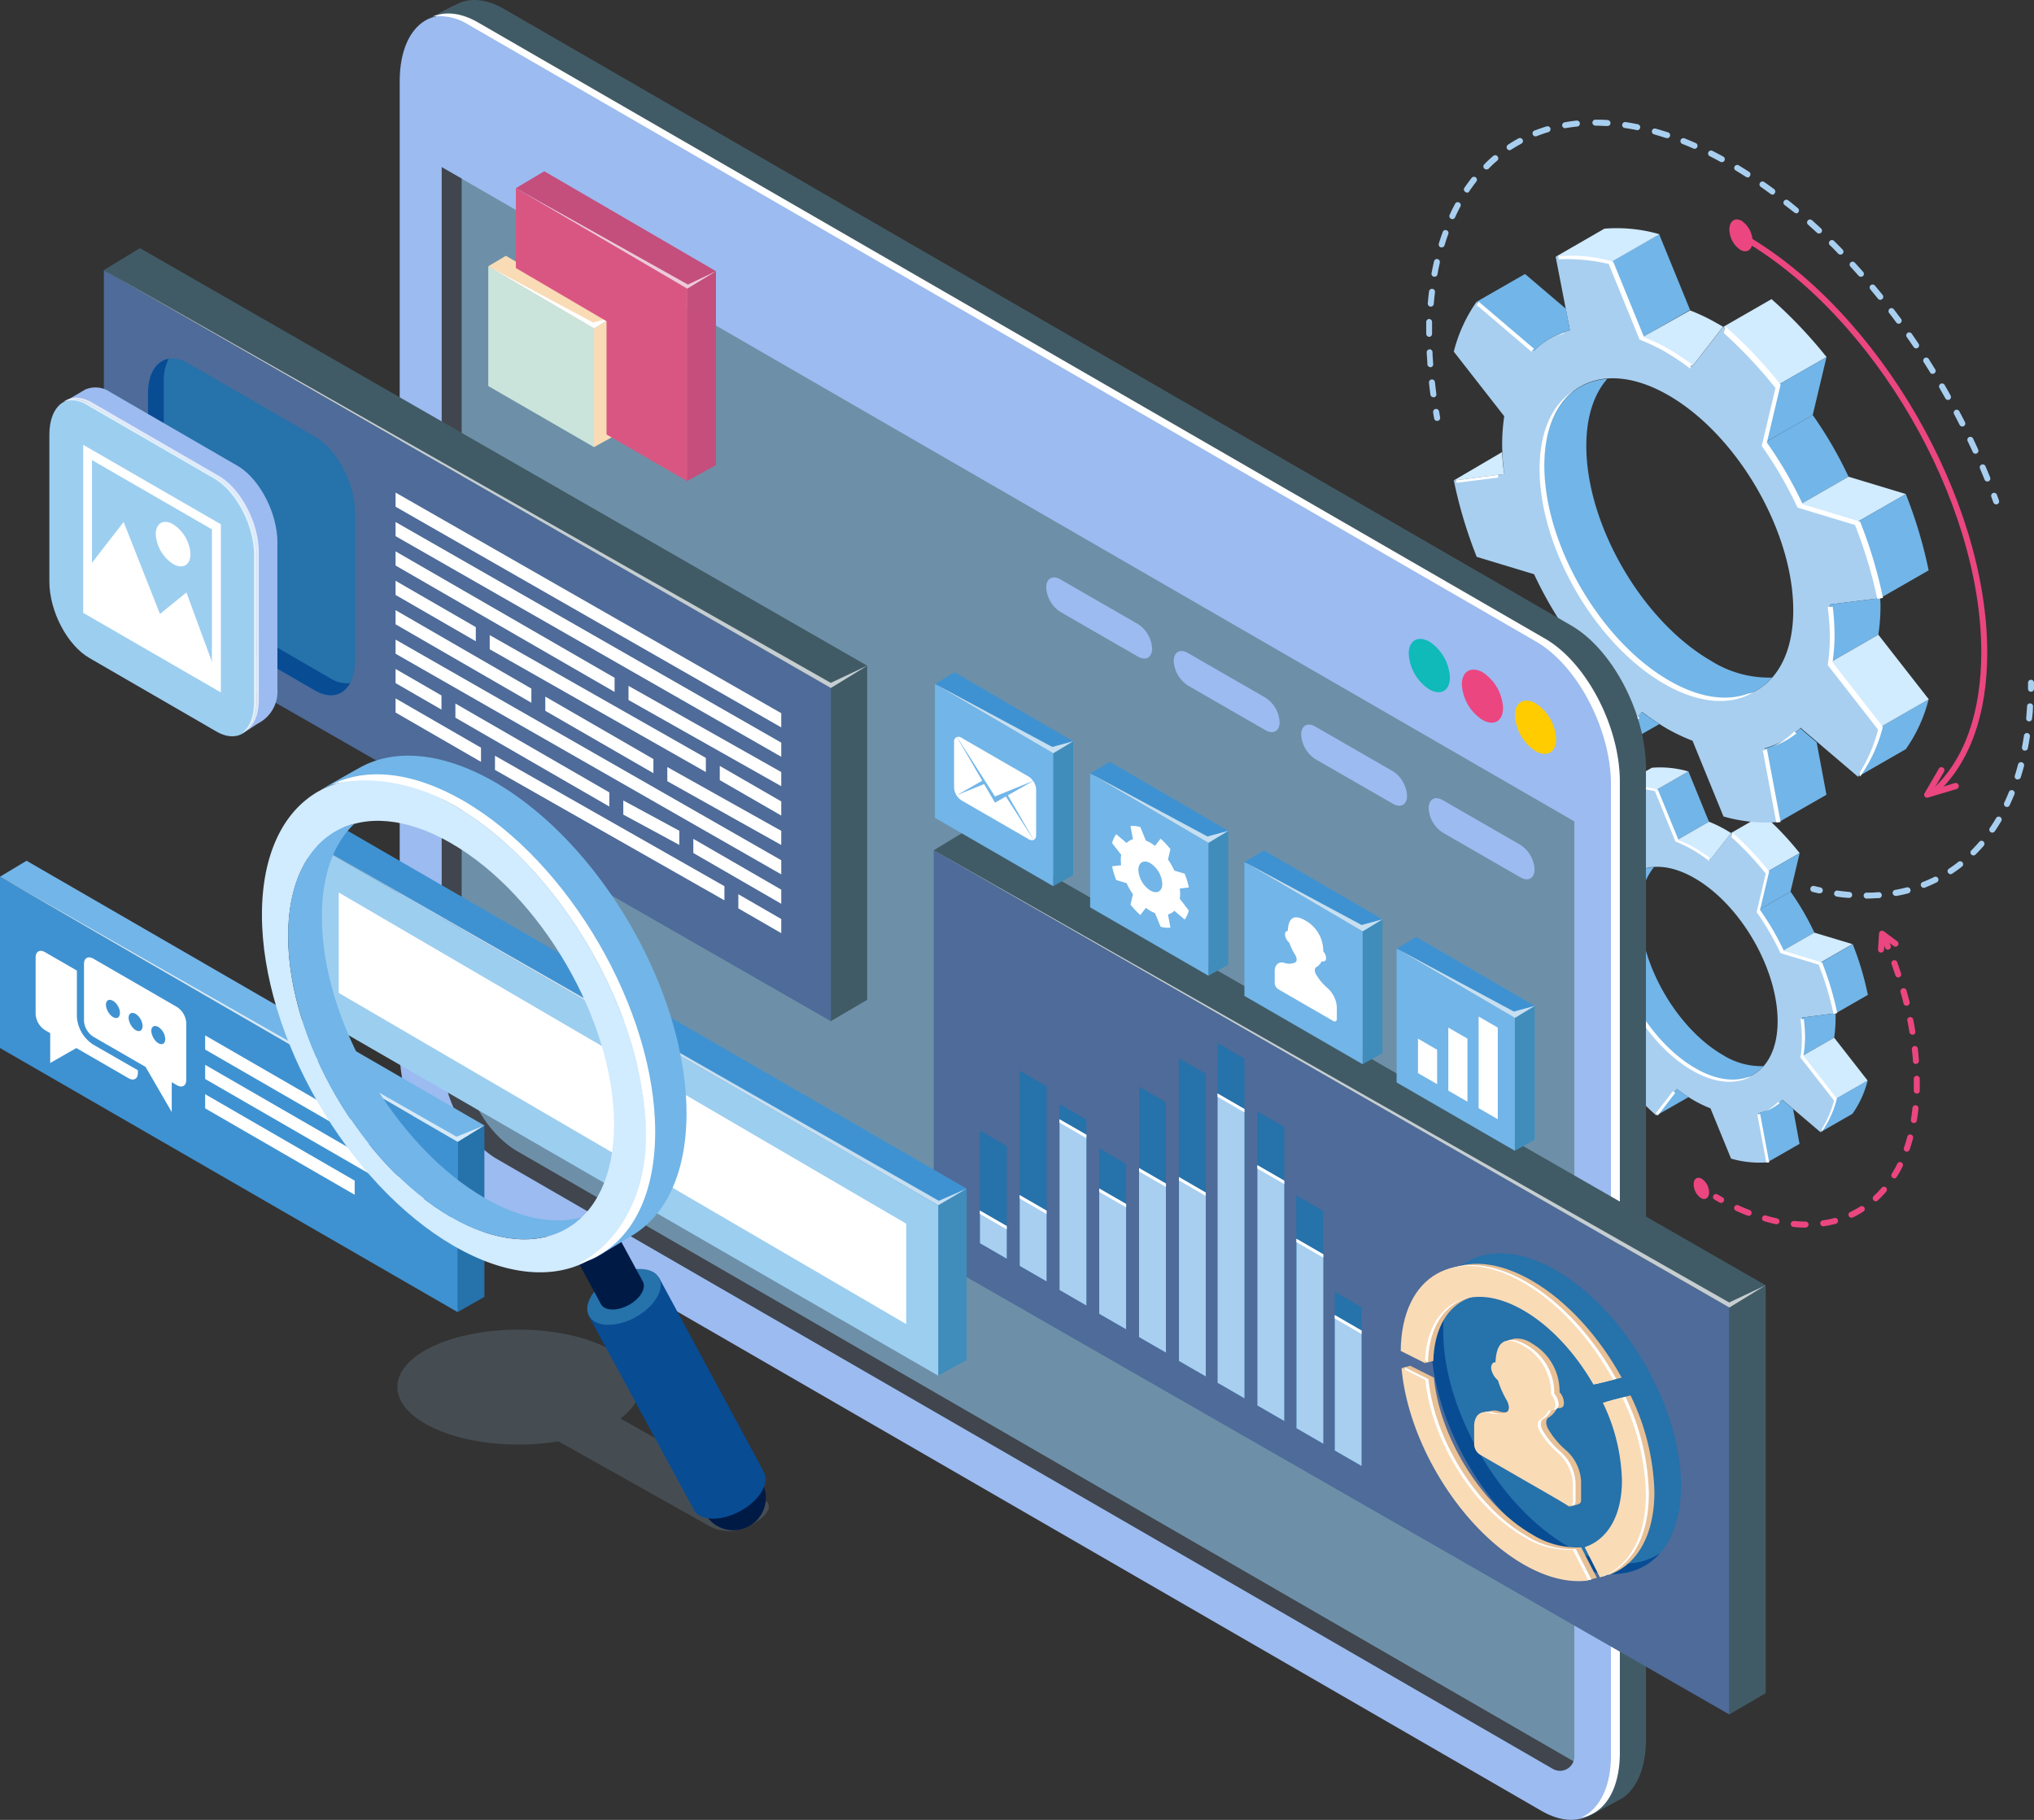 <svg xmlns="http://www.w3.org/2000/svg" width="692.348" height="619.469" viewBox="0 0 692.348 619.469">
  <rect x="0" y="0" width="692.348" height="619.469" fill="#333333" stroke="none"/>
  <g id="Asset_8" data-name="Asset 8" transform="translate(0 0.001)">
    <g id="Layer_2" data-name="Layer 2" transform="translate(0 -0.001)">
      <g id="Layer_1" data-name="Layer 1">
        <path id="Path_1917" data-name="Path 1917" d="M307.832,209.212c-15.584-9-28.222-30.782-28.222-48.764a22.594,22.594,0,0,1,4.754-15.178c-8.554.63-14.345,7.782-14.345,19.871,0,17.88,12.638,39.661,28.222,48.764,9.793,5.649,18.286,4.876,23.427-.894a24.646,24.646,0,0,1-13.837-3.8Z" transform="translate(278.616 149.897)" fill="#72b5e8"/>
        <path id="Path_1918" data-name="Path 1918" d="M345.663,217.372a56.254,56.254,0,0,0-.488-6.847l11.4-1.443a102.629,102.629,0,0,0-5.161-17.271l-13-3.921a88.446,88.446,0,0,0-8.127-13.959l3.109-13.105A103.4,103.4,0,0,0,320.956,147.7l-6.949,9.042a56.387,56.387,0,0,0-5.73-3.84,43,43,0,0,0-5.709-2.763l-6.99-17.108a34.155,34.155,0,0,0-12.455-1.26l3.109,16.7a17.941,17.941,0,0,0-8.127,4.612l-12.983-11.074a33.85,33.85,0,0,0-5.181,11.3l11.4,14.609a43.813,43.813,0,0,0-.467,6.278,56.471,56.471,0,0,0,.467,6.847l-11.4,1.443a102.728,102.728,0,0,0,5.181,17.271l12.983,3.921a92.715,92.715,0,0,0,8.127,13.959l-3.109,13.105a103.617,103.617,0,0,0,12.455,13.126l6.99-9.042a56.138,56.138,0,0,0,5.709,3.84,43.2,43.2,0,0,0,5.73,2.763l7.01,17.108a34.542,34.542,0,0,0,12.435,1.26l-3.109-16.7a17.738,17.738,0,0,0,8.127-4.612l13,11.073a34.034,34.034,0,0,0,5.161-11.3l-11.4-14.609a43.734,43.734,0,0,0,.427-6.278Zm-37.02,10.586c-15.584-9-28.222-30.782-28.222-48.764S293.059,154.1,308.643,163.1s28.222,30.782,28.222,48.662S324.227,236.959,308.643,227.957Z" transform="translate(268.215 135.844)" fill="#a8cff0"/>
        <path id="Path_1919" data-name="Path 1919" d="M295.4,146.348l-6.99-17.108L277.48,135.5l6.99,17.128Z" transform="translate(286.314 133.356)" fill="#72b5e8"/>
        <path id="Path_1920" data-name="Path 1920" d="M280.92,143.938a43,43,0,0,1,5.71,2.763,56.385,56.385,0,0,1,5.73,3.84l6.99-9.042h0s-1.178-.731-1.788-1.077a43,43,0,0,0-5.709-2.763Z" transform="translate(289.863 142.044)" fill="#d1ebff"/>
        <path id="Path_1921" data-name="Path 1921" d="M294.716,129.937a34.542,34.542,0,0,0-12.435-1.26l-10.931,6.278a34.155,34.155,0,0,1,12.455,1.26Z" transform="translate(279.988 132.659)" fill="#d1ebff"/>
        <path id="Path_1922" data-name="Path 1922" d="M313.346,149.586a103.4,103.4,0,0,0-12.435-13.126L290,142.738a103.391,103.391,0,0,1,12.435,13.126Z" transform="translate(299.232 140.806)" fill="#d1ebff"/>
        <path id="Path_1923" data-name="Path 1923" d="M297.709,149.2,294.58,162.3l10.931-6.278,3.109-13.105Z" transform="translate(303.958 147.472)" fill="#72b5e8"/>
        <path id="Path_1924" data-name="Path 1924" d="M294.58,155.648a88.448,88.448,0,0,1,8.127,13.959l10.931-6.278a90.049,90.049,0,0,0-8.127-13.959Z" transform="translate(303.958 154.127)" fill="#72b5e8"/>
        <path id="Path_1925" data-name="Path 1925" d="M298.56,162.518l13,3.921,10.931-6.278-13-3.921Z" transform="translate(308.065 161.216)" fill="#d1ebff"/>
        <path id="Path_1926" data-name="Path 1926" d="M305,164.448a102.63,102.63,0,0,1,5.161,17.271l10.931-6.278a102.624,102.624,0,0,0-5.161-17.271Z" transform="translate(314.71 163.207)" fill="#72b5e8"/>
        <path id="Path_1927" data-name="Path 1927" d="M283.58,146.4l-.894-4.856-9.265-7.884-10.911,6.278,12.983,11.073A17.941,17.941,0,0,1,283.58,146.4Z" transform="translate(270.867 137.917)" fill="#72b5e8"/>
        <path id="Path_1928" data-name="Path 1928" d="M310.121,187.308a34.033,34.033,0,0,1-5.161,11.3l10.931-6.278a34.032,34.032,0,0,0,5.161-11.3Z" transform="translate(314.668 186.795)" fill="#72b5e8"/>
        <path id="Path_1929" data-name="Path 1929" d="M312.78,178.06a43.721,43.721,0,0,0,.488-6.278c0-.671,0-1.341,0-2.032l-11.338,1.443a56.274,56.274,0,0,1,.488,6.847,43.717,43.717,0,0,1-.488,6.278Z" transform="translate(311.542 175.156)" fill="#72b5e8"/>
        <path id="Path_1930" data-name="Path 1930" d="M301.89,180.118l11.4,14.609,10.931-6.278-11.4-14.609Z" transform="translate(311.501 179.376)" fill="#d1ebff"/>
        <path id="Path_1931" data-name="Path 1931" d="M302.687,184.23a17.737,17.737,0,0,1-8.127,4.612l3.109,16.7,10.931-6.278-2.194-11.846Z" transform="translate(303.937 190.097)" fill="#72b5e8"/>
        <path id="Path_1932" data-name="Path 1932" d="M270.911,153.49,260,159.951l11.4-1.443A42.372,42.372,0,0,1,270.911,153.49Z" transform="translate(268.277 158.378)" fill="#d1ebff"/>
        <path id="Path_1933" data-name="Path 1933" d="M284.469,182.43l-6.99,9.042,10.992-6.278C287.131,184.34,285.79,183.426,284.469,182.43Z" transform="translate(286.314 188.24)" fill="#72b5e8"/>
        <g id="Group_1294" data-name="Group 1294" transform="translate(528.744 267.445)">
          <path id="Path_1934" data-name="Path 1934" d="M272.994,140.383v-.163c-.508.2-1.016.447-1.5.691C271.957,140.728,272.526,140.525,272.994,140.383Z" transform="translate(-248.612 -122.76)" fill="#fff"/>
          <path id="Path_1935" data-name="Path 1935" d="M269.7,156.06l-9.468,1.2a5.281,5.281,0,0,1,.122.549l9.407-1.2Z" transform="translate(-260.23 -106.415)" fill="#fff"/>
          <path id="Path_1936" data-name="Path 1936" d="M301.753,153.418l-3.109,13.105a91.013,91.013,0,0,1,8.127,13.959l13,3.921a104.063,104.063,0,0,1,5.039,16.722l1.28-.223a102.429,102.429,0,0,0-5.161-17.25l-13-3.942a89.171,89.171,0,0,0-8.127-13.938l3.129-13.126a104.933,104.933,0,0,0-12.455-13.126l-.427,1.443a105.231,105.231,0,0,1,11.7,12.455Z" transform="translate(-229.461 -123.482)" fill="#fff"/>
          <path id="Path_1937" data-name="Path 1937" d="M298.879,212.248c-15.584-8.981-28.222-30.782-28.222-48.662,0-7.9,2.479-13.674,6.583-16.925-4.734,3.048-7.66,9.123-7.66,17.7,0,17.88,12.638,39.661,28.222,48.662,7.863,4.551,14.975,4.937,20.095,2.032a11.083,11.083,0,0,1-1.178.284C311.781,217,305.564,216.169,298.879,212.248Z" transform="translate(-250.582 -116.115)" fill="#fff"/>
          <path id="Path_1938" data-name="Path 1938" d="M295.62,187.892a17.8,17.8,0,0,0,5.141-2.885l-.488-.406a18.45,18.45,0,0,1-4.653,3.292Z" transform="translate(-223.713 -76.967)" fill="#fff"/>
          <path id="Path_1939" data-name="Path 1939" d="M275.014,148.149c-.467,0,0-.386.488-.772L262.986,136.73c-.366.488-.691,1.016,0,1.077Z" transform="translate(-257.805 -126.361)" fill="#fff"/>
          <path id="Path_1940" data-name="Path 1940" d="M294.485,187.149l2.987,15.991h1L295.379,186.6C294.749,186.742,294.119,186.966,294.485,187.149Z" transform="translate(-224.996 -74.903)" fill="#fff"/>
          <path id="Path_1941" data-name="Path 1941" d="M303.195,177a55.235,55.235,0,0,0-.427-6.278H301.63a56.564,56.564,0,0,1,.488,6.847,43.5,43.5,0,0,1-.488,6.278l11.4,14.609a34.544,34.544,0,0,1-4.165,9.753v.894a33.649,33.649,0,0,0,5.161-11.3l-11.4-14.609A43.5,43.5,0,0,0,303.195,177Z" transform="translate(-217.512 -91.289)" fill="#fff"/>
          <path id="Path_1942" data-name="Path 1942" d="M283.039,133.5l6.99,17.128a45.651,45.651,0,0,1,5.73,2.743,53.175,53.175,0,0,1,5.71,3.861l.223-1.1a54.312,54.312,0,0,0-4.917-3.271,45.435,45.435,0,0,0-5.71-2.743l-6.989-17.128a35.05,35.05,0,0,0-12.455-1.26l.142.731a40.639,40.639,0,0,1,11.277,1.036Z" transform="translate(-248.477 -131.627)" fill="#fff"/>
          <path id="Path_1943" data-name="Path 1943" d="M283.232,182.8l-5.852,7.558c.264.223.488.467.752.67l5.913-7.66Z" transform="translate(-242.534 -78.824)" fill="#fff"/>
        </g>
        <path id="Path_1944" data-name="Path 1944" d="M315.531,159.434c-23.447-13.532-42.445-46.306-42.445-73.146,0-9.976,2.641-17.7,7.132-22.817-12.862.935-21.578,11.7-21.578,29.868,0,26.9,19.018,59.675,42.445,73.146,14.731,8.513,27.674,7.335,35.273-1.341a36.919,36.919,0,0,1-20.826-5.709Z" transform="translate(266.874 65.492)" fill="#72b5e8"/>
        <path id="Path_1945" data-name="Path 1945" d="M372.348,171.776a85.314,85.314,0,0,0-.731-10.3l17.108-2.154a155.2,155.2,0,0,0-7.762-25.987l-19.546-5.913a138.367,138.367,0,0,0-12.191-20.969L353.9,86.723a155.882,155.882,0,0,0-18.713-19.729L324.661,80.587a84.91,84.91,0,0,0-8.595-5.791,66.072,66.072,0,0,0-8.615-4.064l-10.5-25.764a51.751,51.751,0,0,0-18.733-1.89l4.856,25.073a26.78,26.78,0,0,0-12.191,6.929L251.332,58.42a51.039,51.039,0,0,0-7.782,17.006L260.719,97.41a65.654,65.654,0,0,0-.711,9.448,84.9,84.9,0,0,0,.711,10.281l-17.149,2.174a154.419,154.419,0,0,0,7.782,25.967l19.526,5.913a137.6,137.6,0,0,0,12.191,20.989l-4.694,19.729a155.942,155.942,0,0,0,18.734,19.729l10.5-13.613a85.156,85.156,0,0,0,8.615,5.791,66.085,66.085,0,0,0,8.595,4.064l10.525,25.764a52.523,52.523,0,0,0,18.713,1.89L349.388,210.4a27,27,0,0,0,12.191-6.949l19.546,16.661a50.9,50.9,0,0,0,7.6-16.9l-17.108-21.944A65.785,65.785,0,0,0,372.348,171.776Zm-55.693,15.93c-23.427-13.532-42.445-46.306-42.445-73.146s19.018-37.792,42.445-24.26S359.1,136.6,359.1,163.445,340.1,201.237,316.655,187.705Z" transform="translate(251.303 44.271)" fill="#a8cff0"/>
        <path id="Path_1946" data-name="Path 1946" d="M296.823,65,286.3,39.24,269.86,48.688l10.5,25.764Z" transform="translate(278.451 40.491)" fill="#72b5e8"/>
        <path id="Path_1947" data-name="Path 1947" d="M275,61.285a66.074,66.074,0,0,1,8.615,4.064,84.909,84.909,0,0,1,8.595,5.791l10.525-13.593h0l-2.621-1.483A65.873,65.873,0,0,0,291.519,52Z" transform="translate(283.755 53.657)" fill="#d1ebff"/>
        <path id="Path_1948" data-name="Path 1948" d="M295.913,40.286a52.218,52.218,0,0,0-18.734-1.89L260.64,47.926a51.751,51.751,0,0,1,18.734,1.89Z" transform="translate(268.937 39.445)" fill="#d1ebff"/>
        <path id="Path_1949" data-name="Path 1949" d="M323.861,69.839A157.466,157.466,0,0,0,305.128,50.11L288.69,59.558A155.885,155.885,0,0,1,307.4,79.287Z" transform="translate(297.88 51.707)" fill="#d1ebff"/>
        <path id="Path_1950" data-name="Path 1950" d="M300.263,69.268,295.59,88.977l16.438-9.428,4.694-19.729Z" transform="translate(305 61.726)" fill="#72b5e8"/>
        <path id="Path_1951" data-name="Path 1951" d="M295.59,78.978a138.367,138.367,0,0,1,12.191,20.969l16.438-9.428A137.6,137.6,0,0,0,312.028,69.53Z" transform="translate(305 71.745)" fill="#72b5e8"/>
        <path id="Path_1952" data-name="Path 1952" d="M301.58,89.288,321.126,95.2l16.438-9.428L318.018,79.86Z" transform="translate(311.181 82.404)" fill="#d1ebff"/>
        <path id="Path_1953" data-name="Path 1953" d="M311.2,92.2a155.189,155.189,0,0,1,7.721,25.987l16.458-9.448A154.406,154.406,0,0,0,327.6,82.77Z" transform="translate(321.107 85.407)" fill="#72b5e8"/>
        <path id="Path_1954" data-name="Path 1954" d="M279.107,65.06l-1.361-7.315L263.828,45.9,247.39,55.328l19.546,16.661a26.779,26.779,0,0,1,12.171-6.929Z" transform="translate(255.266 47.363)" fill="#72b5e8"/>
        <path id="Path_1955" data-name="Path 1955" d="M318.942,126.6a50.9,50.9,0,0,1-7.762,16.986l16.438-9.448A50.92,50.92,0,0,0,335.4,117.15Z" transform="translate(321.086 120.881)" fill="#72b5e8"/>
        <path id="Path_1956" data-name="Path 1956" d="M323.018,112.655a62.765,62.765,0,0,0,.732-9.448,24.659,24.659,0,0,0-.122-3.007l-17.047,2.154a85.352,85.352,0,0,1,.731,10.3,65.793,65.793,0,0,1-.732,9.448Z" transform="translate(316.34 103.392)" fill="#72b5e8"/>
        <path id="Path_1957" data-name="Path 1957" d="M306.58,115.778l17.149,21.984,16.458-9.448L323.018,106.33Z" transform="translate(316.34 109.717)" fill="#d1ebff"/>
        <path id="Path_1958" data-name="Path 1958" d="M307.771,122a27,27,0,0,1-12.191,6.949l4.673,25.134,16.458-9.448-3.332-17.819Z" transform="translate(304.99 125.886)" fill="#72b5e8"/>
        <path id="Path_1959" data-name="Path 1959" d="M260.049,75.73,243.51,85.442l17.25-2.174A62.248,62.248,0,0,1,260.049,75.73Z" transform="translate(251.262 78.143)" fill="#d1ebff"/>
        <path id="Path_1960" data-name="Path 1960" d="M280.335,119.25l-10.5,13.613,16.559-9.428C284.4,122.135,282.366,120.774,280.335,119.25Z" transform="translate(278.42 123.048)" fill="#72b5e8"/>
        <g id="Group_1295" data-name="Group 1295" transform="translate(495.625 87.017)">
          <path id="Path_1961" data-name="Path 1961" d="M263.156,56.024V55.76c-.792.3-1.544.671-2.276,1.036A22.107,22.107,0,0,1,263.156,56.024Z" transform="translate(-226.44 -29.48)" fill="#fff"/>
          <path id="Path_1962" data-name="Path 1962" d="M258.153,79.58,243.93,81.388a4.085,4.085,0,0,0,.183.833l14.223-1.788C258.3,80.149,258.173,79.864,258.153,79.58Z" transform="translate(-243.93 -4.902)" fill="#fff"/>
          <path id="Path_1963" data-name="Path 1963" d="M306.386,75.607l-4.673,19.729A137.475,137.475,0,0,1,313.9,116.325l19.546,5.913a154.726,154.726,0,0,1,7.6,25.154l1.93-.325A154.429,154.429,0,0,0,335.2,121.1l-19.546-5.933A137.478,137.478,0,0,0,303.46,94.178l4.673-19.729A155.883,155.883,0,0,0,289.42,54.72l-.65,2.154A159.332,159.332,0,0,1,306.386,75.607Z" transform="translate(-197.663 -30.553)" fill="#fff"/>
          <path id="Path_1964" data-name="Path 1964" d="M301.97,164.075c-23.427-13.532-42.425-46.306-42.425-73.146,0-11.866,3.718-20.582,9.9-25.459-7.132,4.592-11.521,13.735-11.521,26.617,0,26.9,19,59.675,42.445,73.146,11.846,6.827,22.533,7.437,30.234,2.906a17.24,17.24,0,0,1-1.768.427C321.516,171.247,312.17,169.988,301.97,164.075Z" transform="translate(-229.495 -19.461)" fill="#fff"/>
          <path id="Path_1965" data-name="Path 1965" d="M297.14,127.518a26.414,26.414,0,0,0,7.741-4.348l-.731-.61a27.126,27.126,0,0,1-7.01,4.958Z" transform="translate(-189.026 39.446)" fill="#fff"/>
          <path id="Path_1966" data-name="Path 1966" d="M266.157,67.719c-.711,0,0-.549.731-1.138L248.053,50.55c-.528.731-1.016,1.544-.122,1.625Z" transform="translate(-240.312 -34.856)" fill="#fff"/>
          <path id="Path_1967" data-name="Path 1967" d="M295.442,126.415l4.49,24.057c-.528,0,.488,0,1.483-.122l-4.673-24.89C295.848,125.826,294.893,126.171,295.442,126.415Z" transform="translate(-190.945 42.439)" fill="#fff"/>
          <path id="Path_1968" data-name="Path 1968" d="M308.527,111.088a83.488,83.488,0,0,0-.63-9.448l-1.707.122a85.308,85.308,0,0,1,.732,10.3,65.8,65.8,0,0,1-.732,9.448L323.339,143.5a51.91,51.91,0,0,1-6.258,14.65l.1,1.361a50.919,50.919,0,0,0,7.782-16.986l-17.128-21.984a65.671,65.671,0,0,0,.691-9.448Z" transform="translate(-179.688 17.86)" fill="#fff"/>
          <path id="Path_1969" data-name="Path 1969" d="M278.219,45.658l10.525,25.764a66.083,66.083,0,0,1,8.595,4.064,85.141,85.141,0,0,1,8.615,5.791l.325-1.625a80.71,80.71,0,0,0-7.4-4.937,64.636,64.636,0,0,0-8.595-4.064L279.763,44.886A52.055,52.055,0,0,0,261.05,43l.2,1.077a62.011,62.011,0,0,1,16.966,1.585Z" transform="translate(-226.265 -42.826)" fill="#fff"/>
          <path id="Path_1970" data-name="Path 1970" d="M278.518,119.81l-8.8,11.378,1.1,1.016,8.92-11.521Z" transform="translate(-217.319 36.609)" fill="#fff"/>
        </g>
        <path id="Path_1971" data-name="Path 1971" d="M289.72,39.912c.142-2.723,2.032-3.9,4.186-2.662a8.575,8.575,0,0,1,3.7,7.193c-.122,2.723-2.032,3.921-4.165,2.662A8.574,8.574,0,0,1,289.72,39.912Z" transform="translate(298.943 37.93)" fill="#eb4680"/>
        <path id="Path_1972" data-name="Path 1972" d="M283.74,199.4c0-1.808,1.321-2.58,2.763-1.747a5.689,5.689,0,0,1,2.479,4.775c-.1,1.808-1.341,2.6-2.784,1.768a5.71,5.71,0,0,1-2.459-4.8Z" transform="translate(292.772 203.599)" fill="#eb4680"/>
        <path id="Path_1973" data-name="Path 1973" d="M323.369,138.92a1.016,1.016,0,0,1-.874-1.544l4.856-8.351a1.024,1.024,0,1,1,1.768,1.036l-3.556,6.1,7.172-2.215a1.061,1.061,0,1,1,.609,2.032l-9.672,2.885Z" transform="translate(332.609 132.616)" fill="#eb4680"/>
        <path id="Path_1974" data-name="Path 1974" d="M357.9,229.673l-1.361-1.5c10.931-9.936,16.7-26.129,16.7-46.732,0-51.487-36.573-114.453-81.375-140.359l1.016-1.768c45.432,26.231,82.391,89.99,82.391,142.228C375.277,202.548,369.344,219.27,357.9,229.673Z" transform="translate(301.162 40.563)" fill="#eb4680"/>
        <path id="Path_1975" data-name="Path 1975" d="M340.746,117.964h0a1,1,0,0,1-1-1.036V114.9a1.016,1.016,0,0,1,2.032,0v2.032a1.036,1.036,0,0,1-1.036,1.036Z" transform="translate(350.565 117.507)" fill="#a8cff0"/>
        <path id="Path_1976" data-name="Path 1976" d="M318.318,184.284a1.036,1.036,0,0,1-1.016-1.016,1.016,1.016,0,0,1,1.016-1.016,34.661,34.661,0,0,0,4.064-.163,1.057,1.057,0,0,1,1.1.935,1.016,1.016,0,0,1-.955,1.1c-1.341,0-2.723.142-4.064.163Zm-6.1-.244h0a31.068,31.068,0,0,1-4.064-.447,1.026,1.026,0,1,1,.284-2.032c1.321.183,2.641.325,3.942.447a1.016,1.016,0,0,1,0,2.032Zm16.072-.691a1.02,1.02,0,1,1-.183-2.032c1.3-.244,2.6-.528,3.861-.853a1.047,1.047,0,1,1,.508,2.032c-1.3.345-2.662.65-4.064.894Zm9.672-2.743a1.032,1.032,0,0,1-.366-2.032c1.219-.488,2.438-1.016,3.6-1.585a1.016,1.016,0,1,1,.894,1.808c-1.219.61-2.479,1.158-3.739,1.666a.875.875,0,0,1-.325.142Zm8.92-4.633a.975.975,0,0,1-.833-.467,1,1,0,0,1,.284-1.4c1.1-.731,2.174-1.5,3.19-2.316a1.036,1.036,0,0,1,1.443.183,1.016,1.016,0,0,1-.183,1.422c-1.057.833-2.194,1.646-3.332,2.4a1,1,0,0,1-.508.183Zm7.8-6.38a.955.955,0,0,1-.711-.3.975.975,0,0,1,0-1.422c.914-.935,1.829-1.91,2.682-2.905a1,1,0,0,1,1.422-.122,1.036,1.036,0,0,1,.122,1.443c-.894,1.036-1.829,2.032-2.8,3.007a.955.955,0,0,1-.65.3Zm6.4-7.762a1.035,1.035,0,0,1-.569-.183,1.016,1.016,0,0,1-.264-1.4q1.138-1.646,2.133-3.353a1.016,1.016,0,1,1,1.747,1.036c-.691,1.178-1.422,2.337-2.194,3.454a1.056,1.056,0,0,1-.792.447Zm5-8.737a1.023,1.023,0,0,1-.914-1.463c.549-1.178,1.077-2.4,1.585-3.637a1.017,1.017,0,1,1,1.89.752c-.528,1.28-1.077,2.54-1.646,3.759a1,1,0,0,1-.853.589Zm3.657-9.387a.913.913,0,0,1-.325,0,1.016,1.016,0,0,1-.65-1.28c.386-1.239.752-2.519,1.1-3.82a1.05,1.05,0,0,1,2.032.528c-.345,1.321-.731,2.641-1.138,3.921a1.016,1.016,0,0,1-.955.65Zm2.459-9.793H372a1.016,1.016,0,0,1-.792-1.2c.244-1.3.467-2.6.671-3.942a1.016,1.016,0,0,1,1.158-.833,1,1,0,0,1,.853,1.158c-.2,1.361-.427,2.682-.691,4.064a1.016,1.016,0,0,1-.935.752Zm1.443-9.956h-.1a1,1,0,0,1-.914-1.1c.122-1.321.223-2.641.3-4.064a.975.975,0,0,1,1.077-.955,1,1,0,0,1,.955,1.077,38.647,38.647,0,0,1-.325,4.064,1.016,1.016,0,0,1-.874.975Z" transform="translate(317.057 121.591)" fill="#a8cff0"/>
        <path id="Path_1977" data-name="Path 1977" d="M306.322,150.944h-.2l-2.032-.467a1.045,1.045,0,1,1,.488-2.032l2.032.467a1.022,1.022,0,1,1-.223,2.032Z" transform="translate(312.941 153.142)" fill="#a8cff0"/>
        <path id="Path_1978" data-name="Path 1978" d="M241.439,72.576a1,1,0,0,1-1-.833c-.122-.671-.244-1.341-.345-2.032a1.03,1.03,0,1,1,2.032-.345c.122.671.224,1.321.345,2.032a1.016,1.016,0,0,1-.813,1.178Z" transform="translate(247.726 70.691)" fill="#a8cff0"/>
        <path id="Path_1979" data-name="Path 1979" d="M429.943,143.22a1.036,1.036,0,0,1-.955-.63c-.508-1.28-1.036-2.54-1.564-3.8a1,1,0,0,1,.528-1.321,1.016,1.016,0,0,1,1.341.528c.549,1.28,1.077,2.54,1.585,3.82a1,1,0,0,1-.548,1.321A.934.934,0,0,1,429.943,143.22Zm-4.064-9.468a.975.975,0,0,1-.914-.589c-.569-1.239-1.158-2.479-1.747-3.718a1,1,0,0,1,.488-1.341,1.016,1.016,0,0,1,1.361.467c.589,1.239,1.178,2.5,1.747,3.759a1.036,1.036,0,0,1-.508,1.341,1.057,1.057,0,0,1-.447.061Zm-4.47-9.265a1.036,1.036,0,0,1-.914-.549q-.914-1.829-1.889-3.657a1.018,1.018,0,1,1,1.808-.935c.65,1.219,1.28,2.438,1.91,3.657a1.056,1.056,0,0,1-.447,1.382,1.3,1.3,0,0,1-.488.1Zm-4.876-9.042a1.016,1.016,0,0,1-.874-.508c-.67-1.2-1.361-2.377-2.032-3.576a1.019,1.019,0,0,1,1.768-1.016c.691,1.2,1.382,2.4,2.032,3.6a1.036,1.036,0,0,1-.386,1.382,1.159,1.159,0,0,1-.508.122Zm-175.164-.935a1.016,1.016,0,0,1-1.016-.874c-.183-1.382-.345-2.743-.488-4.064a1.021,1.021,0,0,1,2.032-.2c.163,1.341.3,2.7.488,4.064a1.016,1.016,0,0,1-.874,1.138Zm169.943-7.924a1.016,1.016,0,0,1-.853-.488c-.711-1.158-1.443-2.316-2.174-3.474a1.016,1.016,0,1,1,1.707-1.1l2.194,3.515a1.016,1.016,0,0,1-.325,1.382,1.077,1.077,0,0,1-.549.122ZM240.332,104.27a1.016,1.016,0,0,1-1.016-.935c0-1.382-.163-2.763-.224-4.064a1.036,1.036,0,0,1,.975-1.057h0a1.016,1.016,0,0,1,1.016.975c0,1.361.142,2.723.224,4.064a1,1,0,0,1-.935,1.077Zm165.351-6.38a.955.955,0,0,1-.833-.447c-.772-1.118-1.544-2.255-2.337-3.373a1.023,1.023,0,1,1,1.686-1.158c.772,1.118,1.565,2.255,2.316,3.393a1.016,1.016,0,0,1-.264,1.422.975.975,0,0,1-.569.163ZM239.946,93.968h0a1.036,1.036,0,0,1-1.016-1.036V88.868a1.016,1.016,0,0,1,1.016-.975h0a1.016,1.016,0,0,1,.975,1.057v4.064a1.016,1.016,0,0,1-.914.955ZM399.77,89.5a1.036,1.036,0,0,1-.833-.406c-.813-1.1-1.625-2.194-2.459-3.271a1.036,1.036,0,0,1,.2-1.422,1.016,1.016,0,0,1,1.422.183l2.479,3.292a1.036,1.036,0,0,1-.223,1.422.934.934,0,0,1-.528.2ZM240.393,83.687h0a1.036,1.036,0,0,1-.935-1.1c.122-1.4.264-2.784.427-4.064a1.023,1.023,0,1,1,2.032.244c-.163,1.321-.3,2.682-.427,4.064a1.016,1.016,0,0,1-1.036.853Zm153.1-2.316a1,1,0,0,1-.792-.386l-2.6-3.17a1,1,0,0,1,.122-1.422,1.036,1.036,0,0,1,1.443.122l2.621,3.19a1.057,1.057,0,0,1-.162,1.443,1.037,1.037,0,0,1-.63.224Zm-6.624-7.863a.975.975,0,0,1-.772-.345c-.894-1.016-1.808-2.032-2.723-3.027a1.016,1.016,0,1,1,1.483-1.382c.935,1.016,1.849,2.032,2.763,3.068a1.036,1.036,0,0,1,0,1.443,1.1,1.1,0,0,1-.691.244Zm-145.114,0h-.183a1.016,1.016,0,0,1-.833-1.178c.264-1.4.549-2.743.853-4.064a1,1,0,0,1,1.2-.772,1.036,1.036,0,0,1,.772,1.219c-.3,1.321-.569,2.641-.813,4.064a1.036,1.036,0,0,1-.935.731Zm138.165-7.538a1.036,1.036,0,0,1-.731-.3c-.955-.975-1.91-2.032-2.885-2.906a1.036,1.036,0,0,1,0-1.443,1.016,1.016,0,0,1,1.443,0c.975.955,2.032,2.032,2.905,2.926a1.016,1.016,0,0,1,0,1.443,1.056,1.056,0,0,1-.711.284ZM244.192,63.511h-.3a1.036,1.036,0,0,1-.671-1.28c.406-1.341.853-2.662,1.321-3.942a1,1,0,0,1,1.3-.61,1.016,1.016,0,0,1,.61,1.3c-.467,1.239-.894,2.54-1.28,3.84a1.036,1.036,0,0,1-.955.691Zm128.392-4.734a.975.975,0,0,1-.691-.284c-1.016-.935-2.032-1.849-3.028-2.743a1.013,1.013,0,0,1,1.422-1.443c1.036.914,2.032,1.849,3.068,2.784a1.016,1.016,0,0,1,0,1.443,1.057,1.057,0,0,1-.752.244ZM247.809,53.9a.935.935,0,0,1-.406-.1,1,1,0,0,1-.508-1.341c.589-1.28,1.2-2.54,1.849-3.739a1.016,1.016,0,1,1,1.788.955c-.63,1.178-1.219,2.377-1.788,3.637a1.057,1.057,0,0,1-.914.589Zm117.054-2.032a1,1,0,0,1-.65-.244l-3.231-2.479a1.016,1.016,0,1,1,1.26-1.585c1.077.853,2.154,1.727,3.21,2.621a1.016,1.016,0,0,1-.65,1.788Zm-8.127-6.36a1,1,0,0,1-.61-.2c-1.1-.813-2.194-1.605-3.312-2.377a1.016,1.016,0,0,1-.244-1.422,1,1,0,0,1,1.4-.244c1.138.772,2.255,1.585,3.373,2.418a1.016,1.016,0,0,1,.2,1.422,1.036,1.036,0,0,1-.752.508Zm-103.949-.691a.935.935,0,0,1-.569-.163,1.036,1.036,0,0,1-.285-1.422c.792-1.158,1.626-2.3,2.459-3.373A1.016,1.016,0,0,1,256,41.1c-.813,1.057-1.625,2.154-2.377,3.271a.975.975,0,0,1-.772.549Zm95.5-5.161a.975.975,0,0,1-.569-.163c-1.138-.731-2.3-1.463-3.454-2.154a1.016,1.016,0,0,1-.345-1.4,1.036,1.036,0,0,1,1.4-.345l3.515,2.194a1.016,1.016,0,0,1,.3,1.4,1.037,1.037,0,0,1-.792.569Zm-88.893-2.682a.955.955,0,0,1-.711-.3,1,1,0,0,1,0-1.422,36.643,36.643,0,0,1,3.068-2.865,1,1,0,0,1,1.422.1,1.036,1.036,0,0,1,0,1.443,37.621,37.621,0,0,0-2.946,2.743,1,1,0,0,1-.833.3Zm80.156-2.459a1.076,1.076,0,0,1-.488-.122c-1.2-.671-2.4-1.3-3.617-1.91a1.018,1.018,0,1,1,.935-1.808c1.2.61,2.438,1.26,3.657,1.93a1.016,1.016,0,0,1,.406,1.382,1.036,1.036,0,0,1-.955.528Zm-72.252-4.064a.975.975,0,0,1-.833-.467,1.016,1.016,0,0,1,.284-1.4c1.158-.772,2.377-1.5,3.6-2.174a1.018,1.018,0,0,1,.975,1.788c-1.178.65-2.337,1.341-3.454,2.032a.955.955,0,0,1-.63.224Zm62.987-.488a1.1,1.1,0,0,1-.427-.1c-1.26-.549-2.5-1.077-3.759-1.564a1.036,1.036,0,0,1-.569-1.321,1.016,1.016,0,0,1,1.341-.569c1.26.508,2.54,1.036,3.82,1.605a1.022,1.022,0,0,1-.406,1.951Zm-9.59-3.718h-.325c-1.3-.427-2.6-.833-3.9-1.2a1,1,0,0,1-.691-1.239.975.975,0,0,1,1.24-.711c1.321.366,2.641.772,4.064,1.219a1.027,1.027,0,0,1-.3,2.032Zm-44.355-.528a1.032,1.032,0,0,1-.366-2.032c1.28-.488,2.621-.955,3.962-1.361a1.016,1.016,0,0,1,1.26.671,1.036,1.036,0,0,1-.671,1.28c-1.3.386-2.58.833-3.8,1.3a.832.832,0,0,1-.386.142Zm34.419-2.133h-.2c-1.341-.264-2.682-.508-4.064-.711a1.016,1.016,0,0,1-.853-1.158,1.036,1.036,0,0,1,1.158-.853c1.361.2,2.723.447,4.064.731a1.021,1.021,0,0,1-.2,2.032Zm-24.524-.63a1.013,1.013,0,0,1-.183-2.012c1.361-.244,2.763-.447,4.064-.589a1.036,1.036,0,0,1,1.117.914,1.016,1.016,0,0,1-.914,1.118c-1.341.142-2.682.325-4.064.549Zm14.345-.752h0c-1.382,0-2.723-.122-4.064-.122a1.036,1.036,0,0,1-1.016-1.016,1.016,1.016,0,0,1,1.016-1.016c1.382,0,2.763,0,4.186.122a1.057,1.057,0,0,1,.955,1.077,1.016,1.016,0,0,1-1.077.955Z" transform="translate(246.536 20.69)" fill="#a8cff0"/>
        <path id="Path_1980" data-name="Path 1980" d="M335.278,86.5a1.057,1.057,0,0,1-.955-.671l-.691-1.91a1.016,1.016,0,0,1,.589-1.3,1.036,1.036,0,0,1,1.321.61l.691,1.91a1.016,1.016,0,0,1-.589,1.3,1.158,1.158,0,0,1-.366.061Z" transform="translate(344.188 85.19)" fill="#a8cff0"/>
        <path id="Path_1981" data-name="Path 1981" d="M317.187,161.089a1.036,1.036,0,0,1-.955-.65c-.244-.61-.508-1.239-.752-1.869a1.016,1.016,0,0,1,.528-1.321,1.036,1.036,0,0,1,1.341.549c.264.63.528,1.26.772,1.89a1.016,1.016,0,0,1-.569,1.321,1.178,1.178,0,0,1-.366.081Z" transform="translate(325.442 162.178)" fill="#eb4680"/>
        <path id="Path_1982" data-name="Path 1982" d="M314.828,251.855h0a26.961,26.961,0,0,1-4.064-.2,1.036,1.036,0,0,1-.975-1.117,1.077,1.077,0,0,1,1.117-.914c1.3.122,2.621.2,3.921.2a1.016,1.016,0,1,1,0,2.032Zm6.1-.427a1.019,1.019,0,1,1-.163-2.032,33.789,33.789,0,0,0,3.84-.772,1,1,0,0,1,1.239.711,1.016,1.016,0,0,1-.731,1.239,36.575,36.575,0,0,1-4.064.833Zm-15.991-.711h-.224c-1.3-.284-2.621-.63-3.962-1.016a.975.975,0,0,1-.691-1.239,1,1,0,0,1,1.26-.711c1.28.386,2.58.711,3.82.975a1.057,1.057,0,0,1,.792,1.219,1.016,1.016,0,0,1-1.077.772Zm25.5-2.215a1.016,1.016,0,0,1-.914-.589,1,1,0,0,1,.488-1.341,32.812,32.812,0,0,0,3.413-1.869,1.016,1.016,0,0,1,1.4.3,1,1,0,0,1-.325,1.4,28.435,28.435,0,0,1-3.617,2.032.894.894,0,0,1-.447.061Zm-35.191-.772a1.279,1.279,0,0,1-.386,0c-1.239-.488-2.479-1.016-3.739-1.605a1,1,0,0,1-.508-1.341,1.016,1.016,0,0,1,1.341-.508c1.239.569,2.438,1.077,3.657,1.565a1.032,1.032,0,0,1-.366,2.032Zm43.481-4.836a1.016,1.016,0,0,1-.691-1.768,32.334,32.334,0,0,0,2.7-2.824,1.016,1.016,0,0,1,1.544,1.321,33.248,33.248,0,0,1-2.865,2.987,1,1,0,0,1-.691.325Zm6.319-7.8a.975.975,0,0,1-.528-.142,1.016,1.016,0,0,1-.345-1.4c.671-1.1,1.321-2.255,1.89-3.434a1.018,1.018,0,0,1,1.829.894,32.766,32.766,0,0,1-2.032,3.6,1.016,1.016,0,0,1-.813.528Zm4.226-9.1a.9.9,0,0,1-.325,0,1.036,1.036,0,0,1-.63-1.3c.427-1.219.813-2.479,1.138-3.779a1,1,0,0,1,1.239-.711,1.016,1.016,0,0,1,.731,1.239c-.345,1.321-.752,2.641-1.178,3.921a1.057,1.057,0,0,1-.975.671Zm2.418-9.732h-.162a1.016,1.016,0,0,1-.833-1.178c.2-1.28.386-2.58.528-3.921a1.021,1.021,0,1,1,2.032.2c-.142,1.382-.325,2.743-.549,4.064a1.016,1.016,0,0,1-1.016.874Zm.955-10.017h0a1.016,1.016,0,0,1-.975-1.057c0-.914,0-1.829,0-2.763V201.2a1,1,0,0,1,1-1.016,1.057,1.057,0,0,1,1.036,1v4.084a1.016,1.016,0,0,1-1.056,1.016Zm-.244-10.058a1,1,0,0,1-1-.935c-.1-1.321-.223-2.641-.386-4.064a1.016,1.016,0,0,1,.894-1.117,1.057,1.057,0,0,1,1.138.894c.142,1.361.264,2.7.366,4.064a1.016,1.016,0,0,1-.935,1.1Zm-1.2-10a1.016,1.016,0,0,1-1.016-.833c-.2-1.321-.447-2.621-.711-3.942a1.016,1.016,0,0,1,.792-1.2,1.036,1.036,0,0,1,1.2.813c.264,1.321.508,2.662.731,4.064a1.036,1.036,0,0,1-.833,1.178Zm-2.032-9.834a1.016,1.016,0,0,1-.975-.772c-.325-1.3-.671-2.58-1.036-3.86a1.055,1.055,0,1,1,2.032-.569c.366,1.321.711,2.621,1.057,3.921a1.036,1.036,0,0,1-.752,1.239Zm-2.8-9.631a1.016,1.016,0,0,1-.955-.711c-.427-1.26-.853-2.52-1.3-3.779a1.016,1.016,0,1,1,1.91-.691c.447,1.28.894,2.56,1.321,3.84a1.016,1.016,0,0,1-.65,1.28A.914.914,0,0,1,346.362,166.722Z" transform="translate(299.761 165.993)" fill="#eb4680"/>
        <path id="Path_1983" data-name="Path 1983" d="M289.724,203.049a1.016,1.016,0,0,1-.488-.122l-1.788-1.016a1.016,1.016,0,0,1,1-1.768l1.768,1a1.036,1.036,0,0,1,.406,1.382,1.057,1.057,0,0,1-.894.528Z" transform="translate(296.115 206.408)" fill="#eb4680"/>
        <path id="Path_1984" data-name="Path 1984" d="M315.575,163.376h0a1.057,1.057,0,0,1-.955-1.077l.345-5.425a.975.975,0,0,1,.589-.853,1,1,0,0,1,1.036.1l4.572,3.393a1.016,1.016,0,1,1-1.219,1.625l-3.068-2.276-.223,3.556a1.016,1.016,0,0,1-1.077.955Z" transform="translate(324.636 160.886)" fill="#eb4680"/>
        <path id="Path_1985" data-name="Path 1985" d="M154.9,77.191C154.9,70.527,145.469,65,133.908,65S113,70.384,113,77.049c0,6.1,7.924,11.155,18.1,11.988V92.43c-2.032.284-3.353,1.3-3.353,2.5V106.47c0,1.443,2.032,2.621,4.551,2.621h3.434c2.5,0,4.511-1.178,4.511-2.621V94.929c0-1.2-1.443-2.215-3.373-2.519V89.057C147.114,88.264,154.937,83.287,154.9,77.191Z" transform="translate(116.597 67.071)" fill="#fff"/>
        <path id="Path_1986" data-name="Path 1986" d="M455.63,613.777,92.419,403.929C78.359,395.8,66.96,374.041,66.96,355.287V24.87C67.041,6.116,78.359-2.5,92.419,5.608L455.63,215.456c14.081,8.127,25.479,29.888,25.479,48.642V594.515C481.109,613.269,469.71,621.884,455.63,613.777Z" transform="translate(69.092 2.643)" fill="#9cbbf0"/>
        <path id="Path_1987" data-name="Path 1987" d="M460.817,212.9,97.586,3.049C92.039-.162,86.878-.751,82.692.875,82.164,1.078,72.31,6.218,71.7,6.5h0C76.048,4.471,81.554,4.8,87.548,8.25L450.739,218.1c14.081,8.127,25.479,29.888,25.479,48.642V597.157c0,11.7-4.45,19.465-11.2,21.659a4.063,4.063,0,0,0,2.215-.752c.325-.183,10.891-5.913,11.2-6.1,4.836-3.393,7.843-10.362,7.843-19.993V261.539C486.276,242.785,474.877,221,460.817,212.9Z" transform="translate(73.983 0.001)" fill="#415b66"/>
        <path id="Path_1988" data-name="Path 1988" d="M457.962,213.564,94.649,3.736C89.163.526,84.023-.084,79.837,1.542c-.528.2-7.64,4.064-8.127,4.267h0C76.058,3.777,81.564,4.1,87.558,7.556L450.728,217.4Z" transform="translate(73.993 0.695)" fill="#415b66"/>
        <path id="Path_1989" data-name="Path 1989" d="M451.111,215.073,87.88,5.306c-5.77-3.332-11.073-3.8-15.34-2.032A18.815,18.815,0,0,1,84.731,6.139L448.043,216.068C462.1,224.2,473.5,245.957,473.5,264.71V595.127c0,11.073-4.064,18.551-10.159,21.212,7.863-1.239,13.187-9.306,13.187-22.127V263.837C476.57,245.042,465.172,223.2,451.111,215.073Z" transform="translate(74.849 2.336)" fill="#fff"/>
        <path id="Path_1990" data-name="Path 1990" d="M74,28V329.037c0,14.711,6.99,29.076,18.287,36.268L451.657,572.877l.589.346a4.876,4.876,0,0,0,7.294-4.247V250.709Z" transform="translate(76.356 28.893)" fill="#6d90a8"/>
        <path id="Path_1991" data-name="Path 1991" d="M459.033,570.5l-.61-.345L99.073,362.6c-11.317-7.193-18.287-21.578-18.287-36.268V31.9L74,28V329.037c0,14.711,6.99,29.076,18.287,36.268L451.657,572.877l.589.346a4.877,4.877,0,0,0,6.99-2.621Z" transform="translate(76.356 28.893)" fill="#40454e"/>
        <path id="Path_1992" data-name="Path 1992" d="M253.79,122.346a15.462,15.462,0,0,0,7.01,12.191c3.881,2.235,7.01.447,7.01-4.064a15.4,15.4,0,0,0-7.01-12.191C256.939,116.129,253.79,117.917,253.79,122.346Z" transform="translate(261.869 121.11)" fill="#fc0"/>
        <path id="Path_1993" data-name="Path 1993" d="M244.9,117.215a15.361,15.361,0,0,0,7.01,12.069c3.86,2.235,7.01.447,7.01-4.064a15.462,15.462,0,0,0-7.01-12.191C248.029,110.978,244.9,112.766,244.9,117.215Z" transform="translate(252.696 115.757)" fill="#eb4680"/>
        <path id="Path_1994" data-name="Path 1994" d="M236,112.023a15.483,15.483,0,0,0,7.01,12.191c3.881,2.235,7.01.447,7.01-4.064a15.442,15.442,0,0,0-7.01-12.191C239.149,105.785,236,107.573,236,112.023Z" transform="translate(243.513 110.445)" fill="#0fbab8"/>
        <path id="Path_1995" data-name="Path 1995" d="M206.5,112.616,180.085,97.4c-2.662-1.544-4.815-.3-4.815,2.743a10.647,10.647,0,0,0,4.815,8.331L206.5,123.69c2.662,1.524,4.815.3,4.815-2.763a10.627,10.627,0,0,0-4.815-8.31Zm43.4,25.053L223.485,122.45c-2.662-1.544-4.815-.3-4.815,2.743a10.647,10.647,0,0,0,4.815,8.331L249.9,148.742c2.662,1.524,4.815.3,4.815-2.763A10.626,10.626,0,0,0,249.9,137.669Zm43.38,25.052L266.865,147.5c-2.662-1.544-4.815-.3-4.815,2.743a10.647,10.647,0,0,0,4.815,8.331l26.414,15.2c2.662,1.544,4.815.325,4.815-2.743a10.626,10.626,0,0,0-4.815-8.31Zm43.4,25.053-26.414-15.218c-2.662-1.544-4.815-.3-4.815,2.743a10.566,10.566,0,0,0,4.815,8.31l26.414,15.218c2.662,1.544,4.815.325,4.815-2.743a10.627,10.627,0,0,0-4.815-8.31Z" transform="translate(180.85 99.814)" fill="#9cbbf0"/>
        <path id="Path_1996" data-name="Path 1996" d="M139.17,119.1V232.536l12.415-7.274V111.52Z" transform="translate(143.6 115.072)" fill="#415b66"/>
        <path id="Path_1997" data-name="Path 1997" d="M264.857,187.478V300.916L17.4,158.992V45.25Z" transform="translate(17.954 46.692)" fill="#4e6b99"/>
        <path id="Path_1998" data-name="Path 1998" d="M17.4,49.047,264.857,191.276l12.374-7.579L29.672,41.57Z" transform="translate(17.954 42.895)" fill="#415b66"/>
        <path id="Path_1999" data-name="Path 1999" d="M17.4,45.25,264.857,187.478l12.374-7.579-12.394,5.852Z" transform="translate(17.954 46.692)" fill="#fff" opacity="0.7"/>
        <path id="Path_2000" data-name="Path 2000" d="M161.024,175.821v-4.815l-78.1-44.4v4.815Z" transform="translate(85.56 130.643)" fill="#fff"/>
        <path id="Path_2001" data-name="Path 2001" d="M66.27,82.52v4.815l131.277,75.117v-4.836Z" transform="translate(68.38 85.149)" fill="#fff"/>
        <path id="Path_2002" data-name="Path 2002" d="M112.494,128.918,66.27,102.22v4.815l46.224,26.7Z" transform="translate(68.38 105.476)" fill="#fff"/>
        <path id="Path_2003" data-name="Path 2003" d="M104.42,134.1v4.815L123.5,149.237v-4.815Z" transform="translate(107.744 138.371)" fill="#fff"/>
        <path id="Path_2004" data-name="Path 2004" d="M140.818,135.4,66.27,92.37v4.815l74.548,43.034Z" transform="translate(68.38 95.313)" fill="#fff"/>
        <path id="Path_2005" data-name="Path 2005" d="M93.578,113.067,66.27,97.3v4.815l27.308,15.767Z" transform="translate(68.38 100.399)" fill="#fff"/>
        <path id="Path_2006" data-name="Path 2006" d="M76.29,122.675l52.4,30.254v-4.815L76.29,117.86Z" transform="translate(78.719 121.614)" fill="#fff"/>
        <path id="Path_2007" data-name="Path 2007" d="M82.04,106.4v4.815l73.573,41.795v-4.815Z" transform="translate(84.652 109.789)" fill="#fff"/>
        <path id="Path_2008" data-name="Path 2008" d="M91.35,116.7v4.836l36.8,21.233v-4.815Z" transform="translate(94.258 120.417)" fill="#fff"/>
        <path id="Path_2009" data-name="Path 2009" d="M81.895,121.091,66.27,112.07v4.815l15.625,9.021Z" transform="translate(68.38 115.64)" fill="#fff"/>
        <path id="Path_2010" data-name="Path 2010" d="M105.29,119.715l51.995,29.34V144.24L105.29,114.9Z" transform="translate(108.642 118.56)" fill="#fff"/>
        <path id="Path_2011" data-name="Path 2011" d="M120.58,133.146l20.928,12.069V140.4L120.58,128.31Z" transform="translate(124.419 132.397)" fill="#fff"/>
        <path id="Path_2012" data-name="Path 2012" d="M66.27,92.265l131.277,75.1v-4.815L66.27,87.45Z" transform="translate(68.38 90.236)" fill="#fff"/>
        <path id="Path_2013" data-name="Path 2013" d="M111.79,133.315l38.788,21.72V150.22L111.79,128.5Z" transform="translate(115.349 132.593)" fill="#fff"/>
        <path id="Path_2014" data-name="Path 2014" d="M95.346,133.783,66.27,117v4.815L95.346,138.6Z" transform="translate(68.38 120.727)" fill="#fff"/>
        <path id="Path_2015" data-name="Path 2015" d="M123.69,154.625l14.609,8.432v-4.815L123.69,149.81Z" transform="translate(127.628 154.581)" fill="#fff"/>
        <path id="Path_2016" data-name="Path 2016" d="M116.15,145.345l29.929,17.291v-4.815L116.15,140.53Z" transform="translate(119.848 145.006)" fill="#fff"/>
        <path id="Path_2017" data-name="Path 2017" d="M66.27,111.965l131.277,75.1v-4.815L66.27,107.15Z" transform="translate(68.38 110.563)" fill="#fff"/>
        <path id="Path_2018" data-name="Path 2018" d="M81.63,86.662,38.474,61.691C30.916,57.343,24.8,61.955,24.8,72.013v49.963c0,10.159,6.1,21.741,13.674,26.109L81.63,173.056c7.538,4.348,13.654-.264,13.654-10.342V112.771C95.284,102.612,89.169,91.011,81.63,86.662Z" transform="translate(25.589 61.968)" fill="#2672ab"/>
        <path id="Path_2019" data-name="Path 2019" d="M86.954,168.935,43.8,143.964c-7.538-4.368-13.654-16.051-13.654-26.109V67.892A16.255,16.255,0,0,1,31.83,60.11c-4.186.691-7.03,5-7.03,11.846v49.963c0,10.159,6.1,21.741,13.674,26.109L81.63,173c5.161,2.966,9.651,1.747,11.968-2.54A10.159,10.159,0,0,1,86.954,168.935Z" transform="translate(25.59 62.026)" fill="#084c94"/>
        <path id="Path_2020" data-name="Path 2020" d="M65.161,93.49,21.944,68.559C14.386,64.211,8.27,68.844,8.27,78.9v49.963c0,10.159,6.1,21.741,13.674,26.089L65.1,179.924c7.538,4.368,13.654-.264,13.654-10.322V119.64C78.836,109.582,72.74,97.9,65.161,93.49Z" transform="translate(8.533 69.059)" fill="#9ccef0"/>
        <path id="Path_2021" data-name="Path 2021" d="M69.767,91.508,26.611,66.516a8.879,8.879,0,0,0-8.534-.914h0L10.62,69.991h0a8.737,8.737,0,0,1,9.021.65l43.1,24.931c7.579,4.409,13.674,16.092,13.674,26.15v49.963c0,4.9-1.443,8.473-3.8,10.383l4.165-2.743a12.191,12.191,0,0,0,6.685-11.764V117.6C83.441,107.539,77.325,95.836,69.767,91.508Z" transform="translate(10.958 66.977)" fill="#9cbbf0"/>
        <path id="Path_2022" data-name="Path 2022" d="M63.457,93.211,20.281,68.239c-3.739-2.174-7.132-2.032-9.611-.284a9.346,9.346,0,0,1,7.965,1.178L61.791,94.1c7.538,4.348,13.654,15.95,13.654,26.109v49.943c0,5.08-1.544,8.757-4.064,10.606,3.454-1.3,5.709-5.384,5.709-11.5V119.32C77.111,109.242,71,97.559,63.457,93.211Z" transform="translate(11.01 68.749)" fill="#fff" opacity="0.7"/>
        <path id="Path_2023" data-name="Path 2023" d="M13.94,74.52v57.2L60.794,158.8V101.564Zm43.806,79.018-40.82-23.569V79.722l40.82,23.569Z" transform="translate(14.384 76.894)" fill="#fff"/>
        <path id="Path_2024" data-name="Path 2024" d="M37.915,98.4c0,3.739-2.641,5.262-5.913,3.373A13.085,13.085,0,0,1,26.09,91.617c0-3.759,2.662-5.262,5.913-3.373A13,13,0,0,1,37.915,98.4Z" transform="translate(26.921 90.214)" fill="#fff"/>
        <path id="Path_2025" data-name="Path 2025" d="M14.71,103.187,26.9,87.44l12.374,31.311,9-7.315,9.936,27-.2,2.723L14.893,118.1Z" transform="translate(15.178 90.226)" fill="#fff"/>
        <path id="Path_2026" data-name="Path 2026" d="M289.69,222.9v138.51l12.414-7.254V215.32Z" transform="translate(298.912 222.177)" fill="#415b66"/>
        <path id="Path_2027" data-name="Path 2027" d="M427.243,298.089V436.6L156.42,281.306V142.45Z" transform="translate(161.4 146.987)" fill="#4e6b99"/>
        <path id="Path_2028" data-name="Path 2028" d="M156.42,146.237,427.243,301.875l12.374-7.579L168.692,138.78Z" transform="translate(161.4 143.2)" fill="#415b66"/>
        <path id="Path_2029" data-name="Path 2029" d="M156.42,142.45,427.243,298.089l12.374-7.579L427.2,296.361Z" transform="translate(161.4 146.987)" fill="#fff" opacity="0.7"/>
        <ellipse id="Ellipse_144" data-name="Ellipse 144" cx="34.602" cy="59.919" rx="34.602" ry="59.919" transform="translate(469.584 446.951) rotate(-30.31)" fill="#2672ab"/>
        <path id="Path_2030" data-name="Path 2030" d="M286.35,307.989c-23.468-13.552-42.506-46.366-42.506-73.309,0-10.058,2.662-17.86,7.193-23-6.969,4.653-11.256,13.8-11.256,26.556,0,26.942,19.038,59.756,42.506,73.309,14.71,8.493,27.694,7.4,35.313-1.239C309.838,315.486,298.7,315.121,286.35,307.989Z" transform="translate(247.413 218.421)" fill="#084c94"/>
        <path id="Path_2031" data-name="Path 2031" d="M241.034,185.194l-9.123-5.283V282.945l9.123,5.262Zm13.166-5.161-9.143-5.283V290.382l9.143,5.283ZM267.753,203.3l-9.143-5.283V298.123l9.143,5.283Zm-62.987,7.254v56.424l9.143,5.262V215.895Zm22.7-15.686-9.143-5.283v85.236l9.143,5.262ZM281,231.885l-9.143-5.283v79.242L281,311.127Zm13.044,32.773-9.123-5.262v54.026l9.123,5.262ZM200.4,200.778l-9.143-5.283v63.292l9.143,5.283ZM164.17,204.5v38.361l9.123,5.283V209.8Zm22.675-15.036-9.143-5.283V250.6l9.143,5.283Z" transform="translate(169.396 180.315)" fill="#2672ab"/>
        <path id="Path_2032" data-name="Path 2032" d="M241.034,216.918l-9.123-5.283v62.6l9.123,5.262ZM254.2,188.473l-9.143-5.283v98.483l9.143,5.283Zm13.552,24.382-9.143-5.283v81.822l9.143,5.283Zm-62.987,2.662v42.669l9.143,5.262V220.779Zm22.7-1.666-9.143-5.283v57.542l9.143,5.262ZM200.4,197.23l-9.143-5.262v58.111l9.143,5.283ZM164.17,223.055v11.094l9.123,5.283V228.317Zm22.675,0-9.143-5.283v24.1l9.143,5.283Zm94.2,14.853-9.143-5.283v64.511l9.143,5.283Zm13.024,25.967-9.123-5.283v46.123l9.123,5.262Z" transform="translate(169.396 189.024)" fill="#a8cff0"/>
        <path id="Path_2033" data-name="Path 2033" d="M219.783,201.621l-9.143-5.283V195.2l9.143,5.262Z" transform="translate(217.346 201.416)" fill="#fff"/>
        <path id="Path_2034" data-name="Path 2034" d="M213.113,189.611l-9.143-5.283V183.19l9.143,5.283Z" transform="translate(210.463 189.024)" fill="#fff"/>
        <path id="Path_2035" data-name="Path 2035" d="M232.723,226.731l-9.123-5.262V220.31l9.123,5.283Z" transform="translate(230.718 227.325)" fill="#fff"/>
        <path id="Path_2036" data-name="Path 2036" d="M206.623,203.611l-9.123-5.283V197.19l9.123,5.283Z" transform="translate(203.787 203.469)" fill="#fff"/>
        <path id="Path_2037" data-name="Path 2037" d="M226.323,213.951l-9.143-5.283V207.53l9.143,5.283Z" transform="translate(224.094 214.139)" fill="#fff"/>
        <path id="Path_2038" data-name="Path 2038" d="M179.963,206.641l-9.143-5.283V200.22l9.143,5.283Z" transform="translate(176.258 206.596)" fill="#fff"/>
        <path id="Path_2039" data-name="Path 2039" d="M186.633,193.931l-9.143-5.283V187.51l9.143,5.262Z" transform="translate(183.14 193.481)" fill="#fff"/>
        <path id="Path_2040" data-name="Path 2040" d="M173.283,208.072v1.138l-9.123-5.262V202.81Z" transform="translate(169.386 209.268)" fill="#fff"/>
        <path id="Path_2041" data-name="Path 2041" d="M199.973,202.111l-9.143-5.262V195.69l9.143,5.283Z" transform="translate(196.905 201.922)" fill="#fff"/>
        <path id="Path_2042" data-name="Path 2042" d="M193.3,205.52l-9.143-5.262V199.12l9.143,5.262Z" transform="translate(190.023 205.461)" fill="#fff"/>
        <path id="Path_2043" data-name="Path 2043" d="M244.289,244.794c.569-20.318,15.361-28.446,33.525-17.961,9.346,5.384,17.8,14.69,23.894,25.3l6.685-1.666c-7.619-13.857-18.51-26.048-30.579-33.017-22.858-13.207-41.47-2.763-41.734,23.2l5.344,4.876Z" transform="translate(243.596 218.466)" fill="#e8c095"/>
        <path id="Path_2044" data-name="Path 2044" d="M295.876,290.639a28.913,28.913,0,0,1-16.824-4.47c-17.21-9.936-31.392-33.058-33.322-53.315L237.6,228.79c0,.142-2.723.691-2.723.853,2.377,25.215,22.838,53.62,44.253,65.974,7.762,4.49,13.024,6.847,19.262,6.1.264,0,2.56-.671,2.8-.711Z" transform="translate(242.357 236.075)" fill="#e8c095"/>
        <path id="Path_2045" data-name="Path 2045" d="M273.077,235.456a64.125,64.125,0,0,1,6.5,26.414c0,12.191-4.958,20.156-12.679,22.777l5.2,10.261c9.529-3.271,15.645-13.227,15.645-28.3a79.71,79.71,0,0,0-8.127-32.835Z" transform="translate(275.397 241.214)" fill="#e8c095"/>
        <path id="Path_2046" data-name="Path 2046" d="M277.022,262.174a28.119,28.119,0,0,1-5.892-7.05c-.975-1.626-.935-3.393,0-3.942a7.457,7.457,0,0,0,2.987-3.353c1.036.284,2.316,0,2.316-1.5a5.608,5.608,0,0,0-1.483-3.82,18.733,18.733,0,0,0-9.468-16.62,8.9,8.9,0,0,0-5.75-1.625,27.325,27.325,0,0,0-3.413.955c-2.032.955-.163,3.007-.3,6.36-.853-.183-1.483.65-1.483,2.032a6.827,6.827,0,0,0,2.316,4.186,32.669,32.669,0,0,0,2.987,6.807c.955,1.646,1,3.454,0,4.064a7.741,7.741,0,0,1-5.892.244,4.449,4.449,0,0,0-2.459,0c-.2,0-2.743.711-2.926.792-1.321.67.183,1.625.183,3.86v6.38a4.307,4.307,0,0,0,2.032,3.352l27.288,18.063c.488.264,3.149-.691,3.495-.813a1.26,1.26,0,0,0,.711-1.3v-6.38a15.116,15.116,0,0,0-5.242-10.687Z" transform="translate(255.908 231.381)" fill="#e8c095"/>
        <path id="Path_2047" data-name="Path 2047" d="M243.4,245.02c.569-20.318,15.361-28.446,33.5-17.961,9.346,5.384,17.819,14.69,23.894,25.3l6.705-1.686c-7.619-13.837-18.51-26.048-30.6-33.017-22.838-13.187-41.449-2.763-41.734,23.224Z" transform="translate(242.657 218.687)" fill="#fff"/>
        <path id="Path_2048" data-name="Path 2048" d="M293.6,290.9a28.974,28.974,0,0,1-16.844-4.47c-17.189-9.936-31.392-33.058-33.322-53.315l-8.127-4.064c2.215,25.337,19.973,54.412,41.51,66.847,8.127,4.673,15.665,6.38,22.086,5.466Z" transform="translate(242.801 236.344)" fill="#fff"/>
        <path id="Path_2049" data-name="Path 2049" d="M272.126,235.747a63.8,63.8,0,0,1,6.5,26.414c0,12.191-4.958,20.156-12.658,22.757l5.181,10.281c9.55-3.271,15.665-13.227,15.665-28.324A79.709,79.709,0,0,0,278.852,234Z" transform="translate(274.437 241.451)" fill="#fff"/>
        <path id="Path_2050" data-name="Path 2050" d="M275.743,262.452a28.871,28.871,0,0,1-5.892-7.05c-.975-1.625-.935-3.393,0-3.942a7.5,7.5,0,0,0,3.007-3.353c1.036.284,2.316-.1,2.316-1.524a5.648,5.648,0,0,0-1.483-3.8,18.774,18.774,0,0,0-9.468-16.62c-7.111-4.064-9.224-.2-9.468,5.689-.853-.183-1.483.65-1.483,2.032a6.847,6.847,0,0,0,2.3,4.165,34.031,34.031,0,0,0,3.007,6.827c.955,1.646.975,3.454,0,3.962a7.741,7.741,0,0,1-5.892.244c-2.987-.894-5.2.894-5.2,4.572v6.421a4.308,4.308,0,0,0,2.032,3.352l29.5,17.067c1.057.63,1.93.122,1.93-1.117v-6.36a15.178,15.178,0,0,0-5.2-10.565Z" transform="translate(255.359 231.631)" fill="#fff"/>
        <g id="Group_1296" data-name="Group 1296" transform="translate(476.79 430.89)">
          <path id="Path_2051" data-name="Path 2051" d="M242.889,245.15c.549-20.318,15.34-28.446,33.5-17.961,9.346,5.384,17.8,14.69,23.894,25.3l6.685-1.686c-7.619-13.837-18.51-26.048-30.579-33.017-22.858-13.187-41.47-2.763-41.734,23.224Z" transform="translate(-234.66 -212.068)" fill="#f9dbb6"/>
          <path id="Path_2052" data-name="Path 2052" d="M293.073,291.029a28.791,28.791,0,0,1-16.824-4.49c-17.21-9.915-31.392-33.038-33.322-53.3L234.8,229.18c2.194,25.337,19.973,54.413,41.51,66.847,8.127,4.673,15.665,6.36,22.066,5.466Z" transform="translate(-234.516 -194.412)" fill="#f9dbb6"/>
          <path id="Path_2053" data-name="Path 2053" d="M271.657,235.856a64.125,64.125,0,0,1,6.5,26.414c0,12.191-4.958,20.156-12.679,22.757l5.2,10.281c9.529-3.271,15.645-13.227,15.645-28.324A79.241,79.241,0,0,0,278.3,234.17Z" transform="translate(-202.859 -189.263)" fill="#f9dbb6"/>
        </g>
        <path id="Path_2054" data-name="Path 2054" d="M275.223,262.582a28.87,28.87,0,0,1-5.892-7.05c-.975-1.625-.935-3.393,0-3.942a7.721,7.721,0,0,0,3.007-3.352,1.646,1.646,0,0,0,2.3-1.524,5.547,5.547,0,0,0-1.483-3.8,18.693,18.693,0,0,0-9.468-16.62c-7.091-4.064-9.2-.2-9.468,5.689-.853-.183-1.483.65-1.483,2.032a6.786,6.786,0,0,0,2.316,4.064,32.327,32.327,0,0,0,3.007,6.827c.935,1.646.975,3.454,0,3.962a7.741,7.741,0,0,1-5.892.244c-2.967-.894-5.2.894-5.2,4.572v6.36a4.328,4.328,0,0,0,2.032,3.373l29.543,17.047c1.077.63,2.032.122,2.032-1.118v-6.2a15.117,15.117,0,0,0-5.344-10.566Z" transform="translate(254.822 231.766)" fill="#f9dbb6"/>
        <path id="Path_2055" data-name="Path 2055" d="M157.16,204.8v58.009l9.712-5.344V199.13Z" transform="translate(162.163 205.471)" fill="#408dbc"/>
        <path id="Path_2056" data-name="Path 2056" d="M266.183,265.017v58.009L51.54,199.1V140.77Z" transform="translate(53.181 145.253)" fill="#9ccef0"/>
        <path id="Path_2057" data-name="Path 2057" d="M51.54,143.587,266.183,267.834l9.672-5.669L61.13,138.04Z" transform="translate(53.181 142.436)" fill="#3f92d1"/>
        <path id="Path_2058" data-name="Path 2058" d="M51.54,140.77,266.183,265.017l9.672-5.669-9.468,4.145Z" transform="translate(53.181 145.253)" fill="#fff" opacity="0.7"/>
        <path id="Path_2059" data-name="Path 2059" d="M249.9,296.422,56.75,183.7V149.52L249.9,262.246Z" transform="translate(58.557 154.282)" fill="#fff"/>
        <path id="Path_2060" data-name="Path 2060" d="M99.5,56.868V97.321l6.1-3.373V53.19Z" transform="translate(102.668 54.885)" fill="#f9dbb6"/>
        <path id="Path_2061" data-name="Path 2061" d="M117.8,65.721v40.454l-36-20.806V44.61Z" transform="translate(84.404 46.032)" fill="#cae4db"/>
        <path id="Path_2062" data-name="Path 2062" d="M81.8,46.426l36,21.111,6.055-3.678L87.774,42.85Z" transform="translate(84.404 44.216)" fill="#f9dbb6"/>
        <path id="Path_2063" data-name="Path 2063" d="M81.8,44.61l36,21.111,6.055-3.678L117.5,63.77Z" transform="translate(84.404 46.032)" fill="#fff"/>
        <path id="Path_2064" data-name="Path 2064" d="M115.08,51.383V116.89l9.875-5.445V45.43Z" transform="translate(118.744 46.878)" fill="#c44e7c"/>
        <path id="Path_2065" data-name="Path 2065" d="M86.42,34.46l58.314,34.2,9.793-5.953L96.092,28.69Z" transform="translate(89.171 29.605)" fill="#c44e7c"/>
        <path id="Path_2066" data-name="Path 2066" d="M86.42,31.53l58.314,34.2,9.793-5.953L145,64.324Z" transform="translate(89.171 32.536)" fill="#fff" opacity="0.7"/>
        <path id="Path_2067" data-name="Path 2067" d="M86.42,31.53V58.7l30.864,18.1v38.564l27.45,15.869V65.726Z" transform="translate(89.171 32.536)" fill="#da5682"/>
        <path id="Path_2068" data-name="Path 2068" d="M176.42,128.284v45.229l6.827-3.759V124.18Z" transform="translate(182.036 128.135)" fill="#408dbc"/>
        <path id="Path_2069" data-name="Path 2069" d="M196.881,138.19v45.229L156.63,160.154V114.58Z" transform="translate(161.616 118.23)" fill="#72b5e8"/>
        <path id="Path_2070" data-name="Path 2070" d="M156.63,116.6l40.251,23.61,6.786-4.1L163.315,112.62Z" transform="translate(161.616 116.207)" fill="#3f92d1"/>
        <path id="Path_2071" data-name="Path 2071" d="M156.63,114.58l40.251,23.61,6.786-4.1-7.111,1.93Z" transform="translate(161.616 118.23)" fill="#fff" opacity="0.7"/>
        <path id="Path_2072" data-name="Path 2072" d="M202.42,143.284v45.229l6.827-3.759V139.18Z" transform="translate(208.864 143.613)" fill="#408dbc"/>
        <path id="Path_2073" data-name="Path 2073" d="M222.881,153.19v45.229L182.63,175.154V129.58Z" transform="translate(188.444 133.707)" fill="#72b5e8"/>
        <path id="Path_2074" data-name="Path 2074" d="M182.63,131.6l40.251,23.61,6.786-4.1L189.315,127.62Z" transform="translate(188.444 131.685)" fill="#3f92d1"/>
        <path id="Path_2075" data-name="Path 2075" d="M182.63,129.58l40.251,23.61,6.786-4.1-7.111,1.93Z" transform="translate(188.444 133.707)" fill="#fff" opacity="0.7"/>
        <path id="Path_2076" data-name="Path 2076" d="M228.25,158.114v45.229l6.827-3.759V154.01Z" transform="translate(235.516 158.915)" fill="#408dbc"/>
        <path id="Path_2077" data-name="Path 2077" d="M248.721,168.02v45.229L208.47,189.984V144.41Z" transform="translate(215.107 149.009)" fill="#72b5e8"/>
        <path id="Path_2078" data-name="Path 2078" d="M208.47,146.422l40.251,23.61,6.766-4.1L215.134,142.46Z" transform="translate(215.107 146.997)" fill="#3f92d1"/>
        <path id="Path_2079" data-name="Path 2079" d="M208.47,144.41l40.251,23.61,6.766-4.1-7.111,1.93Z" transform="translate(215.107 149.009)" fill="#fff" opacity="0.7"/>
        <path id="Path_2080" data-name="Path 2080" d="M253.75,172.614v45.229l6.827-3.759V168.51Z" transform="translate(261.828 173.876)" fill="#408dbc"/>
        <path id="Path_2081" data-name="Path 2081" d="M274.221,182.52v45.229L233.97,204.484V158.91Z" transform="translate(241.418 163.971)" fill="#72b5e8"/>
        <path id="Path_2082" data-name="Path 2082" d="M233.97,160.922l40.251,23.61,6.766-4.1L240.634,156.96Z" transform="translate(241.418 161.959)" fill="#3f92d1"/>
        <path id="Path_2083" data-name="Path 2083" d="M233.97,158.91l40.251,23.61,6.766-4.1-7.111,1.93Z" transform="translate(241.418 163.971)" fill="#fff" opacity="0.7"/>
        <path id="Path_2084" data-name="Path 2084" d="M231.369,177.614a18.449,18.449,0,0,1-3.718-4.45c-.61-1.036-.589-2.154,0-2.5a4.917,4.917,0,0,0,1.91-2.032c.65.183,1.463,0,1.463-.955a3.434,3.434,0,0,0-.955-2.4,11.825,11.825,0,0,0-6.1-10.525c-4.49-2.6-5.811-.122-5.974,3.6-.549-.122-.955.406-.955,1.321a4.328,4.328,0,0,0,1.463,2.641,21.09,21.09,0,0,0,2.052,4.206c.589,1.036.61,2.174,0,2.5a4.917,4.917,0,0,1-3.718.162c-1.89-.569-3.292.569-3.292,2.885v4.064a2.682,2.682,0,0,0,1.239,2.032l18.673,10.789a.761.761,0,0,0,1.239-.691V184.2a9.59,9.59,0,0,0-3.332-6.583Z" transform="translate(220.348 158.575)" fill="#fff"/>
        <path id="Path_2085" data-name="Path 2085" d="M237.55,189.562l6.522,3.759v-11.7l-6.522-3.8Zm10.322,5.953,6.522,3.779V177.818l-6.522-3.759ZM258.193,170.3v31.189l6.522,3.759V174.059Z" transform="translate(245.112 175.723)" fill="#fff"/>
        <path id="Path_2086" data-name="Path 2086" d="M209.473,161.535a14.442,14.442,0,0,0-.142-1.849l3.088-.386a28.562,28.562,0,0,0-1.4-4.673L207.5,153.57a24.947,24.947,0,0,0-2.174-3.779l.833-3.535a29.437,29.437,0,0,0-3.353-3.556l-1.89,2.459a15.1,15.1,0,0,0-1.565-1.057,10.6,10.6,0,0,0-1.544-.731l-1.89-4.633a9.773,9.773,0,0,0-3.353-.345l.833,4.531a4.592,4.592,0,0,0-2.174,1.239l-3.515-2.987a8.8,8.8,0,0,0-1.4,3.048l3.088,3.942a11.371,11.371,0,0,0-.142,1.707,14.436,14.436,0,0,0,.142,1.849l-3.088.386a27.231,27.231,0,0,0,1.4,4.673l3.515,1.057a24.947,24.947,0,0,0,2.174,3.779l-.833,3.535a27.817,27.817,0,0,0,3.352,3.535l1.89-2.438a17.085,17.085,0,0,0,1.544,1.036,12.2,12.2,0,0,0,1.565.752l1.89,4.633a9.266,9.266,0,0,0,3.353.325l-.833-4.511a4.754,4.754,0,0,0,2.174-1.239l3.515,2.987a9.366,9.366,0,0,0,1.4-3.048l-3.088-4.064a10.864,10.864,0,0,0,.142-1.585Zm-10.159-1.178a8.96,8.96,0,0,1-4.064-6.99c0-2.58,1.808-3.617,4.064-2.316a8.879,8.879,0,0,1,4.064,6.99c.041,2.58-1.768,3.617-4.023,2.316Z" transform="translate(192.241 142.775)" fill="#fff"/>
        <path id="Path_2087" data-name="Path 2087" d="M160.3,123.43l12.963,20.318,12.963-5.283h0a4.876,4.876,0,0,0-1.524-1.5l-22.858-13.207a2.032,2.032,0,0,0-1.544-.264Z" transform="translate(165.403 127.361)" fill="#fff"/>
        <path id="Path_2088" data-name="Path 2088" d="M186.759,138.424l-13,7.4-3.678-6.339-9.286,3.779h0l8.635-4.917-8.635-14.873a1.666,1.666,0,0,0-.955,1.727V140.68a5.587,5.587,0,0,0,2.54,4.368l22.858,13.207c1.4.813,2.54.163,2.54-1.443v-15.5a5.324,5.324,0,0,0-1.016-2.885Zm0,19.81-9.285-14.507.691-.386,8.635,14.873Z" transform="translate(164.911 127.403)" fill="#fff"/>
        <path id="Path_2089" data-name="Path 2089" d="M76.64,194.1v57.989l9.164-5.2V188.55Z" transform="translate(79.08 194.554)" fill="#2672ab"/>
        <path id="Path_2090" data-name="Path 2090" d="M155.781,237.1v57.989L0,205.184V146.87Z" transform="translate(0 151.547)" fill="#3f92d1"/>
        <path id="Path_2091" data-name="Path 2091" d="M0,149.625l155.781,90.234,9.1-5.547L9.042,144.2Z" transform="translate(0 148.792)" fill="#72b5e8"/>
        <path id="Path_2092" data-name="Path 2092" d="M0,146.87,155.781,237.1l9.1-5.547-9.489,3.82Z" transform="translate(0 151.547)" fill="#fff" opacity="0.7"/>
        <path id="Path_2093" data-name="Path 2093" d="M54.043,178.385,25.6,161.947c-1.747-1.016-3.17-.2-3.17,1.788v19.343a6.949,6.949,0,0,0,3.17,5.445L43.4,198.8l8.9,15.361V204.006l1.788,1.036c1.747,1,3.149.183,3.149-1.808v-19.3a6.929,6.929,0,0,0-3.19-5.547ZM33.969,182c-.935.528-2.438-.345-3.373-2.032s-.914-3.312,0-3.84,2.438.325,3.373,1.93S34.883,181.473,33.969,182Zm7.7,4.45c-.935.528-2.418-.345-3.353-2.032s-.935-3.312,0-3.84,2.418.325,3.353,1.93S42.6,185.923,41.669,186.451Zm7.721,4.45c-.935.528-2.438-.345-3.353-2.032s-.935-3.312,0-3.84,2.418.345,3.353,1.93S50.3,190.373,49.39,190.9Zm-29.38-9.245V166.011L9.14,159.733c-1.747-1.016-3.17-.2-3.17,1.788v19.3a6.949,6.949,0,0,0,3.17,5.445l1.788,1.036v10.159l8.9-5.08,17.8,10.281c1.747,1,3.149.183,3.149-1.808v-.914l-15.218-8.737a12.191,12.191,0,0,1-5.547-9.55Z" transform="translate(6.16 164.367)" fill="#fff"/>
        <path id="Path_2094" data-name="Path 2094" d="M34.37,173.46v4.815L108.8,221.249v-4.815Z" transform="translate(35.464 178.984)" fill="#fff"/>
        <path id="Path_2095" data-name="Path 2095" d="M85.267,212.731,34.37,183.31v4.815l50.9,29.421Z" transform="translate(35.464 189.148)" fill="#fff"/>
        <path id="Path_2096" data-name="Path 2096" d="M34.37,183.205,108.8,226.179v-4.815L34.37,178.39Z" transform="translate(35.464 184.071)" fill="#fff"/>
        <path id="Path_2097" data-name="Path 2097" d="M190.827,280.139l-48.378-27.145c4.186-3.068,6.644-6.725,6.644-10.647,0-10.809-18.469-19.587-41.246-19.587S66.58,231.375,66.58,242.245s18.469,19.607,41.267,19.607a84.486,84.486,0,0,0,13.532-1.1l52.076,29.238a14.588,14.588,0,0,0,13.126-.528C190.888,287.271,195.988,283.085,190.827,280.139Z" transform="translate(68.7 229.853)" fill="#92b4d1" opacity="0.2"/>
        <path id="Path_2098" data-name="Path 2098" d="M138.223,251.27a11.074,11.074,0,1,1-14.995-4.49,11.074,11.074,0,0,1,14.995,4.49Z" transform="translate(121.14 253.277)" fill="#001a46"/>
        <path id="Path_2099" data-name="Path 2099" d="M122.586,214.06,98.61,226.982l35.76,65.953h0v.1c2.032,3.84,9.143,4.064,15.747.508s10.3-9.57,8.127-13.43h0Z" transform="translate(101.749 220.876)" fill="#084c94"/>
        <path id="Path_2100" data-name="Path 2100" d="M122.842,215.625c2.032,3.861-1.605,9.875-8.127,13.451s-13.654,3.332-15.747-.528,1.605-9.875,8.127-13.43S120.769,211.764,122.842,215.625Z" transform="translate(101.513 219.353)" fill="#2672ab"/>
        <path id="Path_2101" data-name="Path 2101" d="M109.9,205.45,95.68,213.13l10.159,18.815h0c1.239,2.3,5.425,2.438,9.367.325s6.1-5.709,4.9-8.005h0Z" transform="translate(98.726 211.992)" fill="#001a46"/>
        <path id="Path_2102" data-name="Path 2102" d="M115.063,135.544c-17.738-10.159-33.85-11.419-45.615-5.039-.345.183-17.25,9.611-17.779,10.423,11.988-9.042,29.726-8.9,49.536,2.54,36.106,20.826,65.364,71.317,65.364,112.726,0,21.151-7.619,35.842-19.871,42.384a15.136,15.136,0,0,0,3.19-1.4c.345-.183,11.866-7.172,12.191-7.376,11.358-6.949,18.286-21.273,18.286-41.51C180.346,206.882,151.169,156.411,115.063,135.544Z" transform="translate(53.315 130.628)" fill="#72b5e8"/>
        <path id="Path_2103" data-name="Path 2103" d="M109.244,139.461C73.138,118.615,43.88,135.4,43.88,176.725s29.258,91.9,65.364,112.747,65.364,4.064,65.364-37.284S145.35,160.288,109.244,139.461Zm-.975,140.2c-30.64-17.7-55.469-60.528-55.469-95.679s24.829-49.313,55.469-31.615,55.469,60.508,55.469,95.659-24.829,49.231-55.469,31.554Z" transform="translate(45.277 134.656)" fill="#d1ebff"/>
        <path id="Path_2104" data-name="Path 2104" d="M115.219,265.447c-30.64-17.7-55.469-60.528-55.469-95.679,0-14.324,4.064-25.174,11.114-31.8-13.695,3.678-22.594,17.189-22.594,38.219,0,35.151,24.829,77.982,55.469,95.679,18.124,10.464,34.236,9.773,44.355.163C138.89,274.509,127.532,272.559,115.219,265.447Z" transform="translate(49.807 142.364)" fill="#72b5e8"/>
        <path id="Path_2105" data-name="Path 2105" d="M100.29,138.679C83,128.7,67.273,127.342,55.59,133.193c10.891-3.048,26.922-1.4,41.571,7.071,36.106,20.826,65.364,71.317,65.364,112.726,0,21.578-10.444,37.04-23.143,43.4,15.95-4.47,26.272-20.318,26.272-44.965C165.654,210,136.4,159.526,100.29,138.679Z" transform="translate(57.36 133.853)" fill="#fff"/>
      </g>
    </g>
  </g>
</svg>
